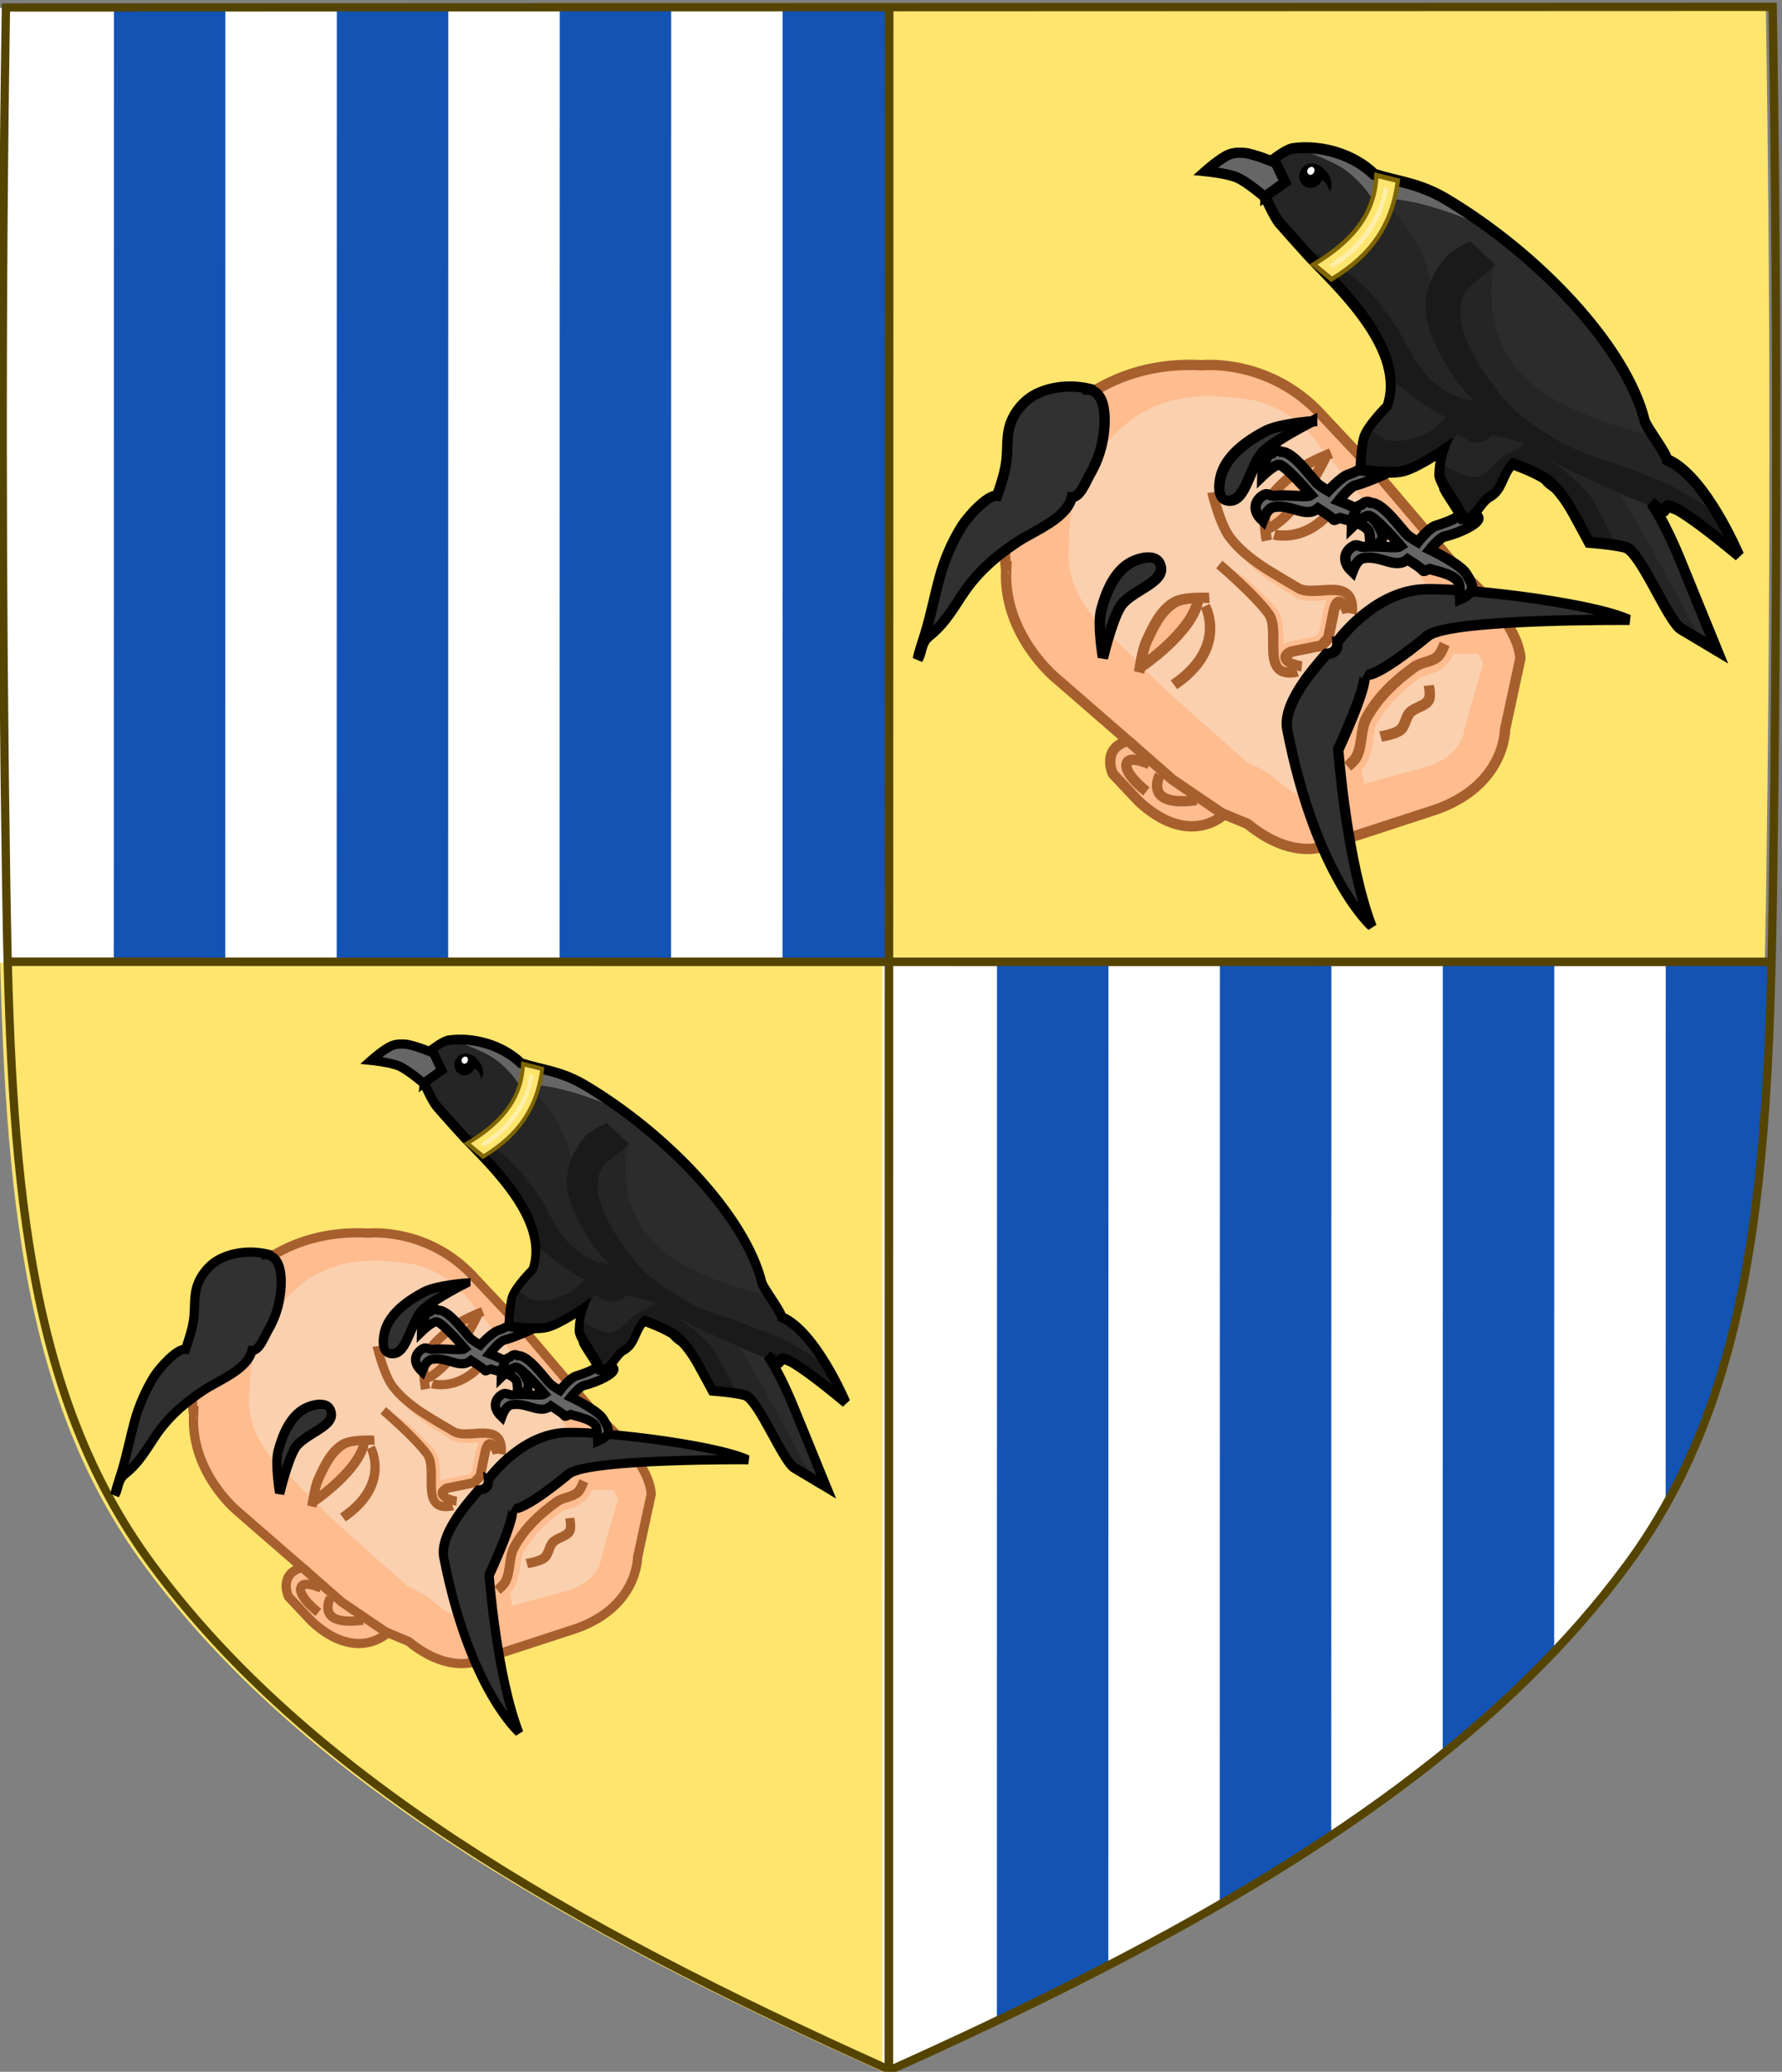 <?xml version="1.0" encoding="UTF-8" standalone="no"?>
<svg
   xmlns:dc="http://purl.org/dc/elements/1.1/"
   xmlns:cc="http://creativecommons.org/ns#"
   xmlns:rdf="http://www.w3.org/1999/02/22-rdf-syntax-ns#"
   xmlns:svg="http://www.w3.org/2000/svg"
   xmlns="http://www.w3.org/2000/svg"
   xmlns:xlink="http://www.w3.org/1999/xlink"
   xmlns:sodipodi="http://sodipodi.sourceforge.net/DTD/sodipodi-0.dtd"
   xmlns:inkscape="http://www.inkscape.org/namespaces/inkscape"
   width="430.18"
   height="500"
   version="1.1"
   id="svg44"
   sodipodi:docname="Arms of the house of Schwarzenberg (1599).svg"
   inkscape:version="1.0.2 (e86c870879, 2021-01-15)">
  <rect width="100%" height="100%" fill="#808080" stroke="none"/>
  <defs
     id="defs48">
    <clipPath
       clipPathUnits="userSpaceOnUse"
       id="clipPath882">
      <path
         d="m 544.322,-489.221 c 22.827,21.448 46.005,42.517 69.469,63.264 22.607,19.989 41.011,34.75 63.561,37.332 27.164,3.11 56.934,-5.81 91.632,-20.558 9.229,-28.964 14.984,-54.384 13.916,-77.169 -0.257,-5.476 -0.907,-10.799 -1.998,-15.983 -4.675,-22.211 -21.089,-39.158 -43.1,-59.802 -22.845,-21.426 -45.985,-42.537 -69.469,-63.264 z"
         fill="none"
         stroke="#554400"
         stroke-width="2.27"
         id="path884"
         style="stroke-width:0.877;stroke-miterlimit:4;stroke-dasharray:none" />
    </clipPath>
    <clipPath
       clipPathUnits="userSpaceOnUse"
       id="clipPath1174">
      <path
         style="fill:none;stroke:#000000;stroke-width:0.27px;stroke-linecap:butt;stroke-linejoin:miter;stroke-opacity:1"
         d="m 625.73,1154.803 -11.165,14.262 7.2,20.234 4.403,3.795 c 3.644,0.833 8.332,1.088 9.358,1.995 l 0.231,-1.45 1.118,-2.19 12.691,-0.024 3.134,-32.461 z"
         id="path1176"
         sodipodi:nodetypes="cccccccccc" />
    </clipPath>
    <clipPath
       clipPathUnits="userSpaceOnUse"
       id="clipPath1178">
      <rect
         style="display:inline;fill:#ffffff;fill-opacity:1;stroke:#554400;stroke-width:0.539;stroke-linecap:square;stroke-linejoin:bevel;stroke-miterlimit:4;stroke-dasharray:none;stroke-opacity:1;paint-order:markers fill stroke"
         id="rect1180"
         width="57.073"
         height="135.255"
         x="513.29"
         y="1243.24" />
    </clipPath>
    <clipPath
       clipPathUnits="userSpaceOnUse"
       id="clipPath882-9">
      <path
         d="m 544.322,-489.221 c 22.827,21.448 46.005,42.517 69.469,63.264 22.607,19.989 41.011,34.75 63.561,37.332 27.164,3.11 56.934,-5.81 91.632,-20.558 9.229,-28.964 14.984,-54.384 13.916,-77.169 -0.257,-5.476 -0.907,-10.799 -1.998,-15.983 -4.675,-22.211 -21.089,-39.158 -43.1,-59.802 -22.845,-21.426 -45.985,-42.537 -69.469,-63.264 z"
         fill="none"
         stroke="#554400"
         stroke-width="2.27"
         id="path884-4"
         style="stroke-width:0.877;stroke-miterlimit:4;stroke-dasharray:none" />
    </clipPath>
    <clipPath
       clipPathUnits="userSpaceOnUse"
       id="clipPath1232">
      <path
         id="path1234"
         style="fill:#ffffff;fill-opacity:1;stroke-width:2.069"
         d="m 610.848,-594.323 -48.632,95.195 224.625,117.479 c 0.029,-0.023 0.057,-0.045 0.086,-0.067 2.038,-43.821 -0.24,-79.906 -14.448,-108.273 -11.795,-23.549 -35.067,-37.641 -65.654,-54.198 -31.747,-17.185 -63.727,-33.929 -95.976,-50.135 z" />
    </clipPath>
    <clipPath
       clipPathUnits="userSpaceOnUse"
       id="clipPath1686">
      <path
         id="path1688"
         style="fill:#ffffff;fill-opacity:1;stroke-width:1.513"
         d="m 1570.155,240.449 -0.05,99.071 c -0.025,0.011 -0.05,0.023 -0.075,0.034 -29.245,-13.214 -51.977,-26.657 -65.611,-45.266 -10.31,-14.073 -12.255,-31.725 -12.786,-53.878 z" />
    </clipPath>
  </defs>
  <sodipodi:namedview
     pagecolor="#ffffff"
     bordercolor="#666666"
     borderopacity="1"
     objecttolerance="10"
     gridtolerance="10"
     guidetolerance="10"
     inkscape:pageopacity="0"
     inkscape:pageshadow="2"
     inkscape:window-width="1920"
     inkscape:window-height="986"
     id="namedview46"
     showgrid="false"
     inkscape:zoom="2.0965438"
     inkscape:cx="265.43322"
     inkscape:cy="124.34828"
     inkscape:window-x="-11"
     inkscape:window-y="-11"
     inkscape:window-maximized="1"
     inkscape:current-layer="g2364"
     inkscape:snap-global="false"
     inkscape:object-paths="true"
     inkscape:snap-smooth-nodes="true"
     inkscape:document-rotation="0" />
  <g
     transform="matrix(2.712,-0.001,0.001,2.699,-4043.798,-415.297)"
     id="g36"
     style="stroke-width:1.514">
    <g
       transform="matrix(-1,-0.001,-0.001,1,3139.674,1.721)"
       id="g10"
       style="display:inline">
      <path
         d="m 1648.643,155.097 c 0.39,26.271 0.339,52.544 -0.079,78.813 -0.404,25.309 -1.686,45.059 -13.04,60.491 -13.677,18.59 -36.445,31.992 -65.729,45.152 -29.257,-13.219 -51.998,-26.667 -65.638,-45.284 -11.323,-15.455 -12.566,-35.207 -12.918,-60.517 -0.366,-26.27 -0.364,-52.543 0.08,-78.813 z"
         fill="#fee46e"
         id="path2"
         style="fill:#fee56e;fill-opacity:1;stroke-width:1.514" />
      <path
         id="path1626"
         style="fill:#ffffff;fill-opacity:1;stroke-width:4.094"
         d="m 215.086,231.453 v 267.357 c 0.069,0.031 0.135,0.061 0.203,0.092 79.336,-35.62 141.008,-71.866 178.012,-122.068 27.982,-37.963 33.28,-85.597 34.752,-145.381 z"
         transform="matrix(-0.369,-1.8594756e-4,-1.8688126e-4,0.371,1649.299,154.647)" />
      <path
         id="path1628"
         style="fill:#ffffff;fill-opacity:1;stroke-width:1.514"
         d="m 1648.927,155.057 -78.68,1.6e-4 c -0.417,26.27 -0.392,52.544 -2e-4,78.814 0.033,2.227 0.078,4.395 0.132,6.537 l 78.506,0.04 z" />
    </g>
    <path
       id="rect1557"
       clip-path="none"
       style="fill:#1353b4;fill-opacity:1;stroke:none;stroke-width:0.883;stroke-linecap:square;stroke-linejoin:bevel;stroke-miterlimit:4;stroke-dasharray:none;stroke-opacity:1;paint-order:markers fill stroke"
       d="M 27.824,0.904 V 231.453 h 26.887 l -0.002,-230.535 z m 53.771,0.027 0.002,230.521 h 26.887 l -0.002,-230.508 z m 53.773,0.025 V 231.453 h 26.887 l -0.002,-230.482 z m 53.771,0.029 0.002,230.467 h 25.943 C 215.635,196.022 215.686,36.433 215.139,1 Z"
       transform="matrix(0.369,1.8587166e-4,-1.8680482e-4,0.371,1490.892,154.643)" />
    <path
       id="path1618"
       clip-path="none"
       style="display:inline;fill:#1353b4;fill-opacity:1;stroke:none;stroke-width:1.04;stroke-linecap:square;stroke-linejoin:bevel;stroke-miterlimit:4;stroke-dasharray:none;stroke-opacity:1;paint-order:markers fill stroke"
       d="m 240.877,231.453 0.004,255.496 c 9.244,-4.407 18.209,-8.848 26.885,-13.344 l -0.002,-242.133 z m 53.773,0.039 v 227.428 c 9.384,-5.424 18.352,-10.962 26.885,-16.652 V 231.51 Z m 53.771,0.037 0.002,191.076 c 9.745,-7.863 18.722,-16.055 26.887,-24.66 l -0.002,-166.398 z m 53.773,0.037 v 131.125 c 20.02,-35.431 24.312,-78.579 25.635,-131.105 z"
       transform="matrix(0.369,1.8587166e-4,-1.8680482e-4,0.371,1490.892,154.643)" />
    <g
       id="g1930">
      <path
         style="display:inline;fill:none;fill-opacity:1;stroke:#554400;stroke-width:0.739;stroke-linecap:butt;stroke-linejoin:miter;stroke-miterlimit:4;stroke-dasharray:none;stroke-opacity:1"
         d="m 1570.166,155.072 -0.093,184.5 m -78.424,-99.162 156.949,0.079"
         id="path1449"
         sodipodi:nodetypes="cccc" />
      <path
         style="display:inline;fill:none;fill-opacity:1;stroke:#554400;stroke-width:0.739;stroke-linecap:butt;stroke-linejoin:miter;stroke-miterlimit:4;stroke-dasharray:none;stroke-opacity:1"
         d="m 1570.166,155.072 -0.093,184.5 m -78.424,-99.162 156.949,0.079"
         id="path1620"
         sodipodi:nodetypes="cccc" />
      <path
         d="m 1491.546,155.093 c -0.417,26.259 -0.392,52.523 0,78.781 0.378,25.3 1.64,45.042 12.974,60.48 13.653,18.596 36.398,32.015 65.656,45.2 23.59,-10.63 42.945,-21.413 56.716,-34.938 3.309,-3.25 6.296,-6.659 8.941,-10.262 11.334,-15.437 12.596,-35.18 12.974,-60.48 0.392,-26.259 0.417,-52.522 0,-78.781 z"
         fill="none"
         stroke="#554400"
         stroke-width="2.27"
         id="path34"
         style="stroke-width:0.739;stroke-miterlimit:4;stroke-dasharray:none" />
    </g>
    <g
       id="g2364"
       transform="matrix(0.971,0,0,0.971,46.457,5.872)"
       style="stroke-width:0.952;stroke-miterlimit:4;stroke-dasharray:none">
      <g
         id="g3035"
         style="stroke-width:1.514"
         transform="matrix(1.131,0,0,1.131,-206.633,-113.312)">
        <g
           id="g2376"
           style="stroke-width:1.9;stroke-miterlimit:4;stroke-dasharray:none"
           transform="matrix(-0.442,-2.2267326e-4,-2.2379117e-4,0.444,1731.047,218.572)">
          <path
             fill="#fec3ac"
             stroke="#000000"
             stroke-width="3"
             d="m 332.171,114.714 c 0,0 -8.476,-10.452 -25.618,-9.479 0,0 -12.492,-1.322 -22.029,9.285 l -10.775,11.472 -14.386,16.928 c 0,0 -10.676,8.897 -11.152,16.054 l 2.811,13.072 c 0,0 -0.075,10.749 13.798,15.031 l 18.247,5.959 c 0,0 6.233,3.608 15.155,-3.685 l 4.288,-1.777 c 0,0 6.293,6.312 15.676,-2.356 l 4.776,-5.088 c 0,0 2.155,-4.672 -2.835,-6.004 l 13.485,-11.71 c 0,0 9.49,-7.896 8.902,-19.684 0.002,0.001 2.517,-14.698 -10.343,-28.017 z"
             id="path2372"
             style="fill:#febc8f;fill-opacity:1;stroke:#a85f2e;stroke-width:1.9;stroke-miterlimit:4;stroke-dasharray:none;stroke-opacity:1"
             sodipodi:nodetypes="ccccccccccccccccc" />
          <path
             id="path2374"
             style="fill:#fad0ae;fill-opacity:1;stroke:none;stroke-width:2.066;stroke-miterlimit:4;stroke-dasharray:none;stroke-opacity:1"
             sodipodi:type="inkscape:offset"
             inkscape:radius="-2.7827802"
             inkscape:original="M 278.69531 117.93555 C 272.64987 117.87145 266.51665 119.46331 261.58594 123.01758 C 255.34054 127.73729 250.53281 134.51542 248.66992 142.16406 C 247.95394 144.86783 247.82364 147.66966 247.83984 150.45312 C 247.16236 156.16717 249.46151 161.87593 253.04492 166.24805 C 257.45002 170.9757 262.07728 175.41621 266.60156 180.02734 C 272.15103 185.18824 277.90499 190.12667 283.55664 195.17383 C 285.1661 196.97045 287.68494 197.38645 289.54102 198.83398 C 291.69007 200.64012 293.904 202.60781 296.73047 203.2207 C 298.52276 203.73651 300.27796 202.97972 302.00586 202.58008 C 302.14002 202.54658 302.27404 202.51208 302.4082 202.47852 L 300.17188 184.91016 L 307.8457 168.7207 L 325.46875 162.65039 L 330.27344 164.13867 C 329.31675 163.03072 328.32328 161.95702 327.32422 160.91016 C 323.59763 156.06001 320.04063 151.07563 316.42188 146.14258 C 312.13088 140.08805 307.35886 134.50702 302.71484 128.72656 C 299.65983 124.50612 295.35743 121.15165 290.39258 119.50391 C 287.47474 118.41664 284.34214 118.32397 281.27734 118.0625 C 280.4211 117.9866 279.55895 117.9447 278.69531 117.93555 z M 333.89258 169.26367 L 325.89062 169.39453 L 325.16602 170.04492 C 325.16602 170.04492 324.50881 171.86535 323.83203 172.49219 C 322.59438 173.63849 320.5373 173.62487 319.1582 174.60547 C 315.35803 177.30758 311.84478 180.64292 309.58984 184.74414 C 308.30608 187.07901 308.81718 190.28636 307.5332 192.62109 C 307.12329 193.36645 306.04687 194.46289 306.04688 194.46289 L 307.30859 201.5918 C 312.00293 200.41724 316.02404 199.07666 320.72852 197.94336 C 321.53126 197.72418 322.76501 197.38105 323.70898 197.02539 C 327.6717 195.68349 331.34482 192.53077 332.16602 188.2793 C 333.13494 184.17593 334.45366 180.15835 335.60547 176.10156 C 335.73071 175.23829 336.39417 174.42198 336.0625 173.53711 C 335.46542 171.77767 334.87916 170.8145 333.89258 169.26367 z "
             transform="matrix(-0.919,0,0,0.919,561.311,-0.035)"
             d="m 278.666,120.719 c -5.526,-0.059 -11.067,1.409 -15.426,4.541 -5.759,4.36 -10.178,10.626 -11.867,17.562 a 2.783,2.783 0 0 1 -0.014,0.055 c -0.616,2.325 -0.752,4.875 -0.736,7.561 a 2.783,2.783 0 0 1 -0.019,0.344 c -0.563,4.751 1.383,9.759 4.562,13.658 4.295,4.603 8.855,8.987 13.373,13.59 5.482,5.096 11.207,10.01 16.871,15.068 a 2.783,2.783 0 0 1 0.219,0.219 c 0.789,0.881 3.008,1.283 5.623,3.322 a 2.783,2.783 0 0 1 0.08,0.065 c 2.191,1.841 4.073,3.384 5.988,3.799 a 2.783,2.783 0 0 1 0.18,0.045 c 0.296,0.085 1.247,-0.205 1.816,-0.318 l -1.904,-14.967 a 2.783,2.783 0 0 1 0.246,-1.543 l 7.674,-16.189 a 2.783,2.783 0 0 1 1.607,-1.439 l 16.543,-5.699 c -3.158,-4.191 -6.239,-8.423 -9.305,-12.602 a 2.783,2.783 0 0 1 -0.025,-0.037 c -4.195,-5.919 -8.928,-11.459 -13.607,-17.283 a 2.783,2.783 0 0 1 -0.084,-0.111 c -2.738,-3.783 -6.596,-6.769 -10.945,-8.213 a 2.783,2.783 0 0 1 -0.094,-0.033 c -2.356,-0.878 -5.212,-1.005 -8.381,-1.275 a 2.783,2.783 0 0 1 -0.01,-0.002 c -0.782,-0.069 -1.572,-0.107 -2.365,-0.115 z m 53.555,51.355 -4.922,0.08 c -0.014,0.03 -0.009,0.026 -0.023,0.057 -0.307,0.658 -0.559,1.401 -1.553,2.322 -1.187,1.099 -2.454,1.456 -3.346,1.734 -0.892,0.278 -1.453,0.497 -1.605,0.605 -3.579,2.545 -6.768,5.621 -8.742,9.211 -0.308,0.559 -0.518,1.597 -0.711,2.982 -0.193,1.386 -0.371,3.121 -1.348,4.896 -0.423,0.769 -0.59,0.804 -0.969,1.225 l 0.516,2.92 c 3.432,-0.945 6.714,-1.937 10.479,-2.848 0.79,-0.216 1.984,-0.556 2.732,-0.838 a 2.783,2.783 0 0 1 0.088,-0.033 c 3.203,-1.085 6.04,-3.651 6.617,-6.637 a 2.783,2.783 0 0 1 0.023,-0.111 c 1.005,-4.258 2.339,-8.315 3.471,-12.299 l -0.076,0.359 c 0.126,-0.87 0.34,-1.267 0.445,-1.523 -0.288,-0.807 -0.706,-1.468 -1.076,-2.104 z" />
        </g>
        <g
           id="g2384"
           style="stroke:#a85f2e;stroke-width:1.9;stroke-miterlimit:4;stroke-dasharray:none;stroke-opacity:1"
           transform="matrix(-0.442,-2.2267326e-4,-2.2379117e-4,0.444,1731.047,218.572)">
          <polyline
             fill="none"
             stroke="#000000"
             stroke-width="3"
             points="320.129,174.126 311.977,181.256 302.199,187.906   "
             id="polyline2378"
             style="stroke:#a85f2e;stroke-width:1.9;stroke-miterlimit:4;stroke-dasharray:none;stroke-opacity:1" />
          <path
             id="path2380"
             style="fill:none;stroke:#a85f2e;stroke-width:1.9;stroke-miterlimit:4;stroke-dasharray:none;stroke-opacity:1"
             d="m 316.208,178.384 c 0,0 3.38,-1.536 4.083,-0.364 1.098,1.829 -3.5,5.357 -3.5,5.357"
             sodipodi:nodetypes="csc" />
          <path
             fill="none"
             stroke="#000000"
             stroke-width="3"
             d="m 314.331,180.381 c 0,0 3.255,5.986 -6.736,4.599"
             id="path2382"
             style="stroke:#a85f2e;stroke-width:1.9;stroke-miterlimit:4;stroke-dasharray:none;stroke-opacity:1" />
        </g>
        <g
           id="g2430"
           transform="matrix(-0.448,9.3750754e-4,0.052,0.452,1725.355,215.551)"
           style="stroke:#a85f2e;stroke-width:1.869;stroke-miterlimit:4;stroke-dasharray:none;stroke-opacity:1">
          <g
             id="g2396"
             style="display:inline;stroke:#a85f2e;stroke-width:1.869;stroke-miterlimit:4;stroke-dasharray:none;stroke-opacity:1">
            <path
               fill="none"
               stroke="#000000"
               stroke-width="3"
               d="m 303.331,132.17 c 0,0 -0.705,5.799 -2.25,8.159 -2.646,4.042 -7.211,6.49 -11.265,9.118 -2.866,1.857 -10.809,-2.447 -9.135,4.637 l 0.74,-0.122 c 0,0 0.864,-4.095 2.333,-0.636 l 1.682,5.223 1.351,1.268 5.588,1.089 c 0,0 3.534,1.547 -1.578,2.673 l 0.943,0.888 c 7.082,1.548 2.017,-7.198 3.927,-10.358 2.058,-3.405 7.916,-8.934 7.916,-8.934"
               id="path2386"
               style="fill:#febc8f;fill-opacity:1;stroke:none;stroke-width:1.869;stroke-miterlimit:4;stroke-dasharray:none;stroke-opacity:1"
               sodipodi:nodetypes="cssccccccccsc" />
            <path
               fill="none"
               stroke="#000000"
               stroke-width="3"
               d="m 281.421,153.962 c 0,0 0.864,-4.095 2.333,-0.636 l 1.682,5.223 1.351,1.268 5.588,1.089 c 0,0 3.534,1.547 -1.578,2.673"
               id="path2388"
               style="stroke:#a85f2e;stroke-width:1.869;stroke-miterlimit:4;stroke-dasharray:none;stroke-opacity:1" />
            <path
               id="path2390"
               style="fill:#fad0ae;fill-opacity:1;stroke:none;stroke-width:1.869;stroke-miterlimit:4;stroke-dasharray:none;stroke-opacity:1"
               d="m 302.631,135.581 c -1.826,10.221 -8.906,12.944 -12.223,15.607 -1.7,0.832 -3.649,0.561 -5.471,0.473 0.87,1.558 1.178,3.352 1.795,5.014 0.13,0.73 0.595,1.517 1.405,1.562 1.667,0.366 3.385,0.58 5.021,1.039 0.734,0.606 0.439,-0.237 0.388,-0.774 -0.251,-2.013 -0.356,-4.279 0.982,-5.962 2.715,-2.856 6.223,-7.588 9.519,-6.828 1.048,-1.904 2.372,-14.667 -1.416,-10.13 z"
               sodipodi:nodetypes="cccccccccc" />
            <path
               fill="none"
               stroke="#000000"
               stroke-width="3"
               d="m 303.331,132.17 c 0,0 -0.705,5.799 -2.25,8.159 -2.646,4.042 -7.211,6.49 -11.265,9.118 -2.866,1.857 -10.809,-2.447 -9.135,4.637"
               id="path2392"
               style="stroke:#a85f2e;stroke-width:1.869;stroke-miterlimit:4;stroke-dasharray:none;stroke-opacity:1"
               sodipodi:nodetypes="cssc" />
            <path
               fill="none"
               stroke="#000000"
               stroke-width="3"
               d="m 303.583,145.175 c 0,0 -5.858,5.529 -7.916,8.934 -1.91,3.16 3.155,11.906 -3.927,10.358"
               id="path2394"
               style="stroke:#a85f2e;stroke-width:1.869;stroke-miterlimit:4;stroke-dasharray:none;stroke-opacity:1"
               sodipodi:nodetypes="csc" />
          </g>
          <path
             stroke="#313131"
             stroke-width="3"
             d="m 283.838,159.146 c 0,0 -6.945,-8.336 -15.697,-9.336 -5.901,-0.674 -30.757,2.249 -37.498,5.504 0,0 32.01,-0.319 36.661,2.74 0,0 10.671,8.11 12.37,6.954 0,0 -1.06,0.774 6.274,13.533 0,0 0.852,20.135 -2.331,31.84 0,0 8.992,-8.805 11.128,-35.332 0.374,-4.647 -5.779,-10.796 -8.719,-13.762 0,-9.8e-4 -2.118,0.191 -2.187,-2.141 z"
             id="path2398"
             style="display:inline;fill:#313131;fill-opacity:1;stroke:#000000;stroke-width:1.869;stroke-miterlimit:4;stroke-dasharray:none;stroke-opacity:1"
             sodipodi:nodetypes="cscccccscc" />
          <g
             id="g2404"
             style="display:inline;stroke:#a85f2e;stroke-width:1.869;stroke-miterlimit:4;stroke-dasharray:none;stroke-opacity:1">
            <path
               id="path2400"
               style="fill:none;stroke:#a85f2e;stroke-width:1.869;stroke-miterlimit:4;stroke-dasharray:none;stroke-opacity:1"
               d="m 264.488,159.588 c 0,0 0.787,1.642 1.466,2.207 1.242,1.032 3.105,1.016 4.458,1.898 3.727,2.432 7.262,5.436 9.737,9.135 1.409,2.106 1.284,5.002 2.693,7.108 0.45,0.672 1.77,1.66 1.77,1.66"
               sodipodi:nodetypes="cssssc" />
            <path
               id="path2402"
               style="fill:none;stroke:#a85f2e;stroke-width:1.869;stroke-miterlimit:4;stroke-dasharray:none;stroke-opacity:1"
               d="m 268.218,167.041 c 0,0 -0.175,1.82 0.276,2.544 0.78,1.252 2.681,1.339 3.738,2.368 0.892,0.868 1.088,2.352 2.084,3.098 1.032,0.773 3.686,1.171 3.686,1.171"
               sodipodi:nodetypes="csssc" />
          </g>
          <path
             id="path2406"
             style="display:inline;fill:#313131;fill-opacity:1;stroke:#000000;stroke-width:1.869;stroke-miterlimit:4;stroke-dasharray:none;stroke-opacity:1"
             d="m 326.593,161.912 c 0,0 -2.243,-6.364 -4.151,-9.098 -2.171,-3.112 -9.476,-4.476 -8.089,-8.008 0.601,-1.531 3.448,-0.866 4.933,-0.158 3.288,1.566 5.306,5.3 6.608,8.701 1.024,2.675 0.699,8.563 0.699,8.563 z"
             sodipodi:nodetypes="cssssc" />
          <g
             id="g2416"
             style="display:inline;stroke:#a85f2e;stroke-width:1.869;stroke-miterlimit:4;stroke-dasharray:none;stroke-opacity:1">
            <path
               style="fill:#febc8f;fill-opacity:1;stroke:none;stroke-width:1.869;stroke-linecap:butt;stroke-linejoin:miter;stroke-miterlimit:4;stroke-dasharray:none;stroke-opacity:1"
               d="m 320.142,163.148 c -4.93,-2.666 -9.562,-5.872 -12.498,-12.156 6.759,-0.187 9.774,5.746 12.498,12.156 z"
               id="path2408"
               sodipodi:nodetypes="ccc" />
            <path
               id="path2410"
               style="fill:none;stroke:#a85f2e;stroke-width:1.869;stroke-miterlimit:4;stroke-dasharray:none;stroke-opacity:1"
               d="m 306.077,151.185 c 0,0 4.481,-0.251 6.358,0.766 2.731,1.481 4.446,4.446 5.984,7.146 0.959,1.683 1.929,5.48 1.929,5.48"
               sodipodi:nodetypes="cssc" />
            <path
               fill="none"
               stroke="#000000"
               stroke-width="3"
               d="m 320.02,163.646 c 0,0 -10.313,-6.35 -11.887,-12.214"
               id="path2412"
               style="stroke:#a85f2e;stroke-width:1.869;stroke-miterlimit:4;stroke-dasharray:none;stroke-opacity:1" />
            <path
               fill="none"
               stroke="#000000"
               stroke-width="3"
               d="m 307.004,152.637 c 0,0 -3.325,7.534 7.297,14.17"
               id="path2414"
               style="stroke:#a85f2e;stroke-width:1.869;stroke-miterlimit:4;stroke-dasharray:none;stroke-opacity:1" />
          </g>
          <path
             id="path2418"
             style="display:inline;fill:#313131;fill-opacity:1;stroke:#000000;stroke-width:1.869;stroke-miterlimit:4;stroke-dasharray:none;stroke-opacity:1"
             d="m 283.781,119.431 c 0,0 6.446,3.011 9.203,5.23 3.137,2.525 4.435,9.868 8.043,8.954 1.564,-0.397 0.92,-3.275 0.219,-4.822 -1.553,-3.425 -5.323,-5.88 -8.765,-7.589 -2.708,-1.344 -8.7,-1.773 -8.7,-1.773 z"
             sodipodi:nodetypes="cssssc" />
          <g
             id="g2428"
             style="display:inline;stroke:#a85f2e;stroke-width:1.869;stroke-miterlimit:4;stroke-dasharray:none;stroke-opacity:1"
             transform="matrix(1.017,0.117,-0.002,0.983,-5.958,-31.811)">
            <path
               style="fill:#febc8f;fill-opacity:1;stroke:none;stroke-width:1.869;stroke-linecap:butt;stroke-linejoin:miter;stroke-miterlimit:4;stroke-dasharray:none;stroke-opacity:1"
               d="m 295.574,138.194 c 0.447,-7.131 -5.522,-9.45 -11.851,-11.498 3.465,4.561 6.276,10.107 11.851,11.498 z"
               id="path2420"
               sodipodi:nodetypes="ccc" />
            <path
               id="path2422"
               style="fill:none;stroke:#a85f2e;stroke-width:1.869;stroke-miterlimit:4;stroke-dasharray:none;stroke-opacity:1"
               d="m 295.691,140.49 c 0,0 0.296,-4.477 -0.703,-6.363 -1.453,-2.745 -4.401,-4.488 -7.085,-6.051 -1.675,-0.975 -5.466,-1.981 -5.466,-1.981"
               sodipodi:nodetypes="cssc" />
            <path
               fill="none"
               stroke="#000000"
               stroke-width="3"
               d="m 283.369,126.43 c 0,0 6.249,10.374 12.097,12.001"
               id="path2424"
               style="stroke:#a85f2e;stroke-width:1.869;stroke-miterlimit:4;stroke-dasharray:none;stroke-opacity:1" />
            <path
               fill="none"
               stroke="#000000"
               stroke-width="3"
               d="m 294.248,139.552 c 0,0 -7.561,3.249 -14.099,-7.435"
               id="path2426"
               style="stroke:#a85f2e;stroke-width:1.869;stroke-miterlimit:4;stroke-dasharray:none;stroke-opacity:1" />
          </g>
        </g>
        <path
           stroke="#313131"
           stroke-width="3"
           d="m 1585.764,267.23 c 2.194,-0.374 1.928,2.795 1.688,4.11 -0.183,1.007 -0.561,1.967 -1.069,2.836 -0.289,0.494 -0.758,1.816 -1.437,1.787 -0.403,1.753 -3.038,2.724 -4.398,3.633 -1.843,1.231 -3.291,2.502 -4.506,4.352 -0.736,1.118 -1.375,2.197 -2.383,3.084 -0.4,0.351 -0.595,0.427 -0.805,0.971 -0.142,0.369 -0.202,0.859 -0.397,1.142 0.152,-0.711 0.412,-1.423 0.625,-2.124 0.459,-1.526 0.756,-3.07 1.171,-4.599 0.382,-1.407 1.023,-2.888 1.801,-4.13 0.415,-0.662 2.017,-2.529 2.84,-2.447 0.335,-0.995 0.689,-2.017 0.777,-3.069 0.071,-0.83 0.01,-1.615 0.201,-2.428 0.273,-1.149 1.129,-2.239 2.178,-2.77 1.422,-0.718 3.212,-0.784 4.692,-0.334"
           id="path2432"
           style="fill:#313131;fill-opacity:1;stroke:#000000;stroke-width:0.841;stroke-miterlimit:4;stroke-dasharray:none;stroke-opacity:1" />
      </g>
      <g
         id="g3002"
         style="stroke-width:1.514"
         transform="matrix(1.131,0,0,1.131,-206.633,-113.312)">
        <path
           d="m 1611.074,273.748 c 0,0 -2.002,0.986 -3.156,1.269 -0.439,0.108 -1.341,1.254 -1.341,1.254 0,0 2.604,0.984 3.085,1.806 0.224,0.382 0.648,0.965 0.387,1.406 -0.225,0.379 -0.887,0.645 -0.887,0.645 0,0 -0.04,-0.938 -0.085,-1.195 -0.137,-0.796 -1.8,-1.066 -2.38,-1.263 -0.709,0.215 -0.306,0.274 -0.838,-0.137 -0.271,-0.209 -0.962,-0.649 -0.962,-0.649 -0.999,0.834 -2.131,-0.356 -3.543,-0.11 -0.48,0.084 -0.726,0.585 -0.926,1.124 -1.262,-1.192 -0.141,-2.082 0.243,-2.161 0.166,-0.034 0.522,0.151 0.651,0.135 1.203,-0.146 2.697,0.163 3.016,-0.073 0,0 -2.015,-2.386 -2.574,-2.461 -0.384,-0.052 -1.377,0.916 -1.377,0.916 0,0 0.012,-0.707 0.179,-1.036 0.218,-0.428 0.17,-0.691 0.604,-0.789 0.291,-0.279 0.553,-0.291 0.748,-0.144 0.984,-0.049 2.455,2.132 2.942,2.59 0.245,0.23 0.871,0.594 0.871,0.594 0,0 1.07,-1.169 1.643,-1.34 1.217,-0.364 3.17,-2.011 3.17,-2.011 z"
           id="path2436"
           style="display:inline;fill:#666666;fill-opacity:1;fill-rule:evenodd;stroke:#000000;stroke-width:0.841;stroke-linecap:butt;stroke-linejoin:miter;stroke-miterlimit:4;stroke-dasharray:none;stroke-opacity:1"
           inkscape:connector-curvature="0" />
        <path
           d="m 1617.818,277.528 c 0.53,0.452 -1.466,1.381 -2.639,1.647 -0.441,0.1 -1.202,1.067 -1.202,1.067 0,0 2.466,1.171 2.947,1.993 0.224,0.382 0.648,0.965 0.387,1.406 -0.225,0.379 -0.887,0.645 -0.887,0.645 0,0 -0.04,-0.938 -0.084,-1.195 -0.137,-0.796 -1.8,-1.066 -2.38,-1.263 -0.709,0.215 -0.306,0.274 -0.838,-0.137 -0.271,-0.209 -0.962,-0.649 -0.962,-0.649 -0.999,0.834 -2.131,-0.356 -3.543,-0.11 -0.48,0.084 -0.726,0.585 -0.926,1.124 -1.262,-1.192 -0.141,-2.082 0.243,-2.161 0.166,-0.034 0.522,0.151 0.651,0.135 1.203,-0.146 2.696,0.163 3.015,-0.073 0,0 -2.015,-2.386 -2.574,-2.461 -0.384,-0.052 -1.377,0.916 -1.377,0.916 0,0 0.012,-0.707 0.179,-1.036 0.218,-0.428 0.17,-0.691 0.604,-0.789 0.292,-0.279 0.553,-0.291 0.748,-0.144 0.984,-0.049 2.455,2.132 2.942,2.59 0.245,0.23 0.871,0.594 0.871,0.594 0,0 0.887,-1.149 1.46,-1.321 0.505,-0.151 1.401,-0.465 1.967,-0.848 0.117,-0.08 -1.393,-2.171 -1.283,-2.249 0.638,-0.456 1.147,-0.743 1.147,-0.743 z"
           id="path2438"
           style="display:inline;fill:#666666;fill-opacity:1;fill-rule:evenodd;stroke:#000000;stroke-width:0.841;stroke-linecap:butt;stroke-linejoin:miter;stroke-miterlimit:4;stroke-dasharray:none;stroke-opacity:1"
           inkscape:connector-curvature="0" />
        <g
           id="g2456"
           style="display:inline;fill-rule:evenodd;stroke:#808080;stroke-width:1.256;stroke-miterlimit:4;stroke-dasharray:none"
           transform="matrix(0.543,0.286,-0.336,0.648,1807.625,-165.48)">
          <path
             id="path2440"
             style="fill:#2c2c2c;fill-opacity:1;stroke:none;stroke-width:2.5;stroke-miterlimit:4;stroke-dasharray:none"
             d="m 324.455,41.389 1.078,1.811 -2.807,2.74 c 0,0 2.62,-1.848 5.072,-3.141 -1.732,-0.694 -3.344,-1.41 -3.344,-1.41 z m 3.344,1.41 c 1.472,0.59 3.032,1.167 3.754,1.244 0.334,0.036 0.684,0.058 1.037,0.08 -0.225,-0.895 -0.461,-1.694 -0.711,-2.195 -0.399,-0.801 -2.191,-0.125 -4.08,0.871 z m 4.791,1.324 c -1.506,4.367 1.91,12.643 1.91,12.643 0,0 1.283,4.046 1.139,9.889 -0.131,5.268 2.193,10.914 4.117,15.434 1.678,3.94 3.549,7.928 3.549,7.928 0,0 -2.901,4.763 -4.244,7.273 -1.227,2.294 -2.697,7.297 -2.697,7.297 0,0 6.577,2.782 10.184,2.801 3.474,0.018 10.488,-2.592 10.488,-2.592 -1.086,1.637 -1.853,3.44 -2.393,5.363 -0.605,2.155 -0.925,4.461 -1.084,6.85 3.025,0.924 6.016,0.811 8.984,-0.006 0.925,-0.254 1.738,-1.216 2.549,-2.242 0.496,-1.091 1.075,-2.235 2.061,-3.33 0,0 0.551,0.199 1.312,0.488 1.291,-0.047 2.774,0.973 3.955,0.178 0,0 5.405,3.518 7.359,6.131 1.847,2.47 4.95,6.756 5.803,9.908 0.189,0.698 0.397,1.527 0.607,2.334 0.816,0.063 5.512,0.435 8.221,1.127 3.374,0.862 9.308,15.412 12.727,19.064 l 1.188,0.922 8.264,4.936 c 0,0 -7.76,-18.953 -8.539,-20.881 -4.242,-10.497 -7.471,-14.873 -7.471,-14.873 0,0 3.853,3.536 3.51,1.594 -0.775,-4.385 17.795,11.324 17.795,11.324 0,0 -8.159,-19.335 -17.422,-23.223 -0.121,-1.427 -5.002,-7.795 -5.375,-9.301 -2.414,-9.748 -9.923,-20.96 -19.961,-31.322 -1.738,-1.462 -3.348,-2.813 -3.703,-3.082 -2.951,-2.237 -12.227,-10.627 -12.227,-10.627 0,0 -6.182,-2.492 -9.541,-6.979 -1.007,-0.634 -2.017,-1.257 -3.031,-1.855 -2.657,-1.514 -4.991,-2.425 -7.24,-3.121 -3.638,-0.18 -6.732,-2.296 -9.95,-2.494 z"
             transform="matrix(0.485,-0.214,0.252,0.409,-147.652,684.267)"
             sodipodi:nodetypes="cccccsscsssscsscscscscsccccsscsccccccccscscccccs" />
          <path
             d="m 15.375,630.975 c 0,0 -1.919,0.549 -3.334,2.453 -0.701,0.944 -2.905,0.651 -2.552,0.867 1.488,0.91 4.958,4.169 4.958,4.169 0,0 7.031,4.005 11.754,3.504 2.848,-0.302 6.694,2.896 8.632,3.455 2.215,0.639 3.75,2.5 3.75,2.5 0,0 1.44,2.822 1.422,4.136 -0.983,1.315 -0.32,4.984 0.523,4.884 0,0 2.853,0.206 4.608,-0.559 1.69,-0.737 3.822,-5.367 3.822,-5.367 -0.113,0.902 -0.036,1.785 0.188,2.688 0.25,1.011 1.696,2.086 2.222,3.097 1.701,-0.27 2.106,-1.002 3.341,-1.972 1.378,-1.083 2.53,-2.522 3.562,-4.125 0,0 3.517,0.287 5.125,0.938 1.52,0.614 5.009,-0.036 6.219,1.071 1.195,1.093 4.079,2.306 4.079,2.306 0,0 2.838,-1.009 4.503,-0.991 2.054,0.023 7.779,4.656 13.562,4.916 l -12.932,-7.321 c -5.055,-2.476 -2.35,-1.719 -7.542,-3.6 -2.578,-0.934 -12.755,-1.236 -15.421,-1.881 -3.285,-0.795 -6.681,-1.249 -9.781,-2.594 -2.114,-0.917 -4.479,-1.854 -5.875,-3.688 -0.861,-1.131 -0.448,1.689 -0.815,0.368 -1.445,-5.204 -9.857,-8.313 -13.886,-8.552 -2.329,-0.138 0.226,-1.469 -2.313,-1.955 l -0.994,-0.19 z m 28.984,1.625 -3.123,2.93 0.659,4.685 c 4.698,3.428 9.389,7.719 14.124,5.928 l 14.026,1.252 12.93,-0.112 0.392,-2.778 -7.75,-2.262 -3.035,-0.903 c -11.555,2.257 -23.563,2.997 -28.223,-8.739 z"
             id="path2442"
             style="display:inline;fill:#252525;fill-opacity:1;fill-rule:evenodd;stroke:none;stroke-width:1.256;stroke-miterlimit:4;stroke-dasharray:none"
             inkscape:connector-curvature="0"
             sodipodi:nodetypes="csscsscccscccscsscsccssssssscccccccccccc" />
          <path
             d="m 40.204,629.243 c -3.907,0.257 -7.47,0.759 -10.295,1.539 -1.559,0.43 -2.685,0.972 -4.072,1.423 -1.238,-0.631 -3.461,-1.278 -5.1,-1.409 -2,-0.16 -6.281,0.307 -6.281,0.307 l 3.08,-1.395 c 0,0 2.684,-0.817 4.221,-0.591 1.383,0.204 2.106,-0.079 3.309,0.633 1.162,0.688 6.201,-0.809 7.69,-0.893 3.719,-0.209 3.445,-0.065 3.445,-0.065 l 6.705,0.339 -0.051,6.1e-4 z"
             id="path2444"
             style="fill:#666666;fill-opacity:1;stroke:none;stroke-width:1.256;stroke-miterlimit:4;stroke-dasharray:none"
             inkscape:connector-curvature="0" />
          <g
             transform="matrix(1.331,0,0,1.331,-203.087,-203.945)"
             id="g2450"
             style="display:inline;fill-rule:evenodd;stroke:#808080;stroke-width:0.944;stroke-miterlimit:4;stroke-dasharray:none">
            <path
               d="m 267.219,796.281 c -0.633,0.053 -1.156,0.481 -1.156,1.062 0,0.581 0.521,1.031 1.156,1.031 0.635,0 1.156,-0.45 1.156,-1.031 0,-0.034 -0.028,-0.06 -0.031,-0.094 0.061,0.004 0.135,-0.007 0.188,0 0.708,0.095 1.062,0.594 1.062,0.594 0,0 0.039,-0.439 -0.219,-0.719 -0.187,-0.202 -0.332,-0.394 -0.625,-0.531 -0.306,-0.144 -0.713,-0.278 -0.945,-0.316 -0.071,-0.012 -0.213,-0.028 -0.305,-0.02 l -0.281,0.024 z"
               transform="translate(-101.538,-168.405)"
               id="path2446"
               style="fill:#000000;fill-opacity:1;stroke:none;stroke-width:0.944;stroke-miterlimit:4;stroke-dasharray:none"
               inkscape:connector-curvature="0" />
            <path
               d="m 266.875,796.875 c -0.198,0 -0.375,0.207 -0.375,0.438 0,0.231 0.177,0.406 0.375,0.406 0.198,0 0.344,-0.175 0.344,-0.406 0,-0.231 -0.146,-0.438 -0.344,-0.438 z"
               transform="matrix(0.958,0,0,0.818,-90.208,-23.609)"
               id="path2448"
               style="fill:#ffffff;fill-opacity:1;stroke:none;stroke-width:1.066;stroke-miterlimit:4;stroke-dasharray:none"
               inkscape:connector-curvature="0" />
          </g>
          <path
             d="m 40.14,631.408 c 0,0 -1.6,1.654 -1.906,2.719 -0.503,1.747 -0.525,3.808 0.281,5.438 1.186,2.396 3.766,3.93 6.125,5.188 1.758,0.937 3.638,1.654 5.562,2.219 -3.911,1.243 -7.754,0.029 -10.874,-1.818 -2.122,-1.314 -4.193,-2.236 -6.828,-3.194 -2.497,-0.813 -4.669,-1.321 -9.742,-1.387 l 0.082,0.743 9.05,2.344 c 0,0 2.996,2.479 4.594,3.562 1.093,0.741 3.406,2 3.406,2 0,0 4.84,0.878 7.281,0.844 0.274,-0.004 0.604,-0.015 0.906,-0.031 -0.376,0.339 -0.66,1.562 -0.862,1.876 -0.972,1.517 -3.016,3.087 -4.856,3.462 -0.721,0.147 -2.367,-0.279 -2.367,-0.279 -0.141,2.143 -0.311,2.318 1.689,4.445 l 4.478,-1.894 3.604,-5.204 1.062,4.406 5.411,2.223 1.321,-2.789 1.777,-5.05 3.505,-0.275 5.245,1.244 4.949,3.112 2.756,-1.377 -1.552,0.637 0.542,-0.333 c 0,0 1.837,0.13 0.169,-0.872 -1.521,-0.913 -2.856,-1.781 -4.471,-2.643 -2.641,-1.41 -7.539,-1.778 -7.539,-1.778 l -2.614,-0.16 c 4.144,0.294 8.342,-0.055 12.5,-0.219 1.729,-0.068 5.188,-0.406 5.188,-0.406 l 3.384,-0.438 c 0.914,0.323 7.252,-0.576 6.66,-0.465 l -1.296,-1.179 -0.78,-0.029 c 1.481,-0.658 -6.09,-1.021 -9.127,-0.843 0,0 -6.192,0.617 -7.966,0.892 -1.795,0.277 -4.468,0.537 -6.281,0.438 -3.705,-0.204 -6.767,-0.345 -10.188,-1.781 -2.033,-0.854 -4.107,-1.624 -6.531,-3.281 -2.376,-1.625 -3.956,-3.78 -3,-5.719 l 1.625,-3.312 -4.375,-1.031 z m 18.094,17.188 c 0.228,0.03 0.459,0.037 0.688,0.062 -0.493,0.663 -1.094,1.454 -1.562,1.969 -0.944,1.038 -1.008,3.038 -2.208,3.765 -1.16,0.703 -4.698,0.454 -4.698,0.454 l -0.188,-1.938 -0.008,-1.724 c 1.408,-0.169 3.034,0.625 4.334,-1.768 1.393,-0.321 2.698,-0.64 3.643,-0.821 z"
             id="path2452"
             style="display:inline;fill:#1a1a1a;fill-opacity:1;fill-rule:evenodd;stroke:none;stroke-width:1.256;stroke-miterlimit:4;stroke-dasharray:none"
             inkscape:connector-curvature="0" />
          <path
             d="m 13.315,637.584 c 0,0 2.232,1.513 3.275,1.865 1.707,0.577 5.717,1.81 5.717,1.81 6.145,1.7 16.98,4.336 18.121,10.705 0,0 -1.171,3.082 -0.809,4.36 0.33,1.167 1.544,3.344 1.544,3.344 0,0 3.702,-1.063 5.185,-2.164 1.429,-1.061 3.353,-4.115 3.353,-4.115 0.15,0.898 0.49,1.755 0.966,2.584 0.534,0.929 4.721,2.342 5.523,3.215 1.573,-0.611 0.929,-2.433 1.848,-3.626 1.026,-1.333 0.069,-2.617 0.609,-4.383 0,0 3.489,-0.448 5.238,-0.148 1.652,0.284 3.264,0.983 4.757,1.807 1.475,0.814 3.779,2.143 3.779,2.143 0,0 2.925,-1.07 4.546,-1.394 2,-0.399 9.473,5.083 11.526,5.18 l 5.528,0.261 c 0,0 -8.552,-6.088 -9.416,-6.71 -4.709,-3.385 -7.38,-4.483 -7.38,-4.483 0,0 2.762,0.621 2.105,-0.1 -1.483,-1.628 11.494,0.819 11.494,0.819 0,0 -8.842,-6.16 -14.318,-5.765 -0.419,-0.558 -4.395,-2.116 -4.956,-2.652 -6.62,-6.323 -22.656,-11.029 -37.118,-11.648 -4.048,-0.121 -6.31,0.769 -9.688,1.283 -3.661,-0.92 -8.118,-0.151 -11.167,1.686 -0.704,0.424 -1.617,2.1 -1.617,2.1 l 2.687,1.708 -1.33,2.321 3.8e-5,-10e-6 z"
             id="path2454"
             style="display:inline;fill:none;stroke:#000000;stroke-width:1.256;stroke-linecap:butt;stroke-linejoin:miter;stroke-miterlimit:4;stroke-dasharray:none;stroke-opacity:1"
             inkscape:connector-curvature="0" />
        </g>
        <path
           d="m 1599.771,248.131 c -0.274,-0.08 -0.551,-0.156 -0.768,-0.18 -0.414,-0.046 -0.855,-0.041 -1.266,0.113 -0.705,0.265 -1.929,1.361 -1.929,1.361 0,0 1.754,0.178 2.552,0.525 0.82,0.356 2.216,1.567 2.216,1.567 l 1.668,-1.186 -0.744,-1.561 c 0,0 -0.906,-0.4 -1.729,-0.639 z"
           id="path2458"
           style="display:inline;fill:#666666;fill-opacity:1;fill-rule:evenodd;stroke:#000000;stroke-width:0.841;stroke-linecap:butt;stroke-linejoin:miter;stroke-miterlimit:4;stroke-dasharray:none;stroke-opacity:1"
           inkscape:connector-curvature="0" />
        <g
           id="g2665"
           style="display:inline;fill-rule:evenodd;stroke:#808080;stroke-width:1.256;stroke-miterlimit:4;stroke-dasharray:none"
           transform="matrix(0.543,0.286,-0.336,0.648,1807.625,-165.48)">
          <path
             style="fill:#fee56e;fill-opacity:1;stroke:#806600;stroke-width:0.552px;stroke-linecap:butt;stroke-linejoin:miter;stroke-opacity:1"
             d="m 25.066,629.75 c 2.413,4.259 0.861,8.205 -1.912,12.045 l 3.008,0.537 c 3.231,-4.492 3.755,-8.572 1.764,-13.165 z"
             id="path2488"
             sodipodi:nodetypes="ccccc" />
          <path
             id="path2667"
             style="fill:#ffefab;fill-opacity:1;stroke:none;stroke-width:0.552px;stroke-linecap:butt;stroke-linejoin:miter;stroke-opacity:1"
             d="m 26.676,630.549 c 1.209,2.85 0.707,6.144 -0.717,8.818 -0.289,0.56 -0.603,1.108 -0.939,1.641 0.685,0.377 0.916,-0.308 1.211,-0.796 1.572,-2.546 2.25,-5.72 1.372,-8.63 -0.233,-0.497 -0.11,-1.494 -0.928,-1.034 z" />
        </g>
      </g>
    </g>
    <use
       x="0"
       y="0"
       xlink:href="#g2364"
       id="use2369"
       width="100%"
       height="100%"
       transform="matrix(0.89,0,0,0.89,101.503,98.159)" />
  </g>
</svg>
